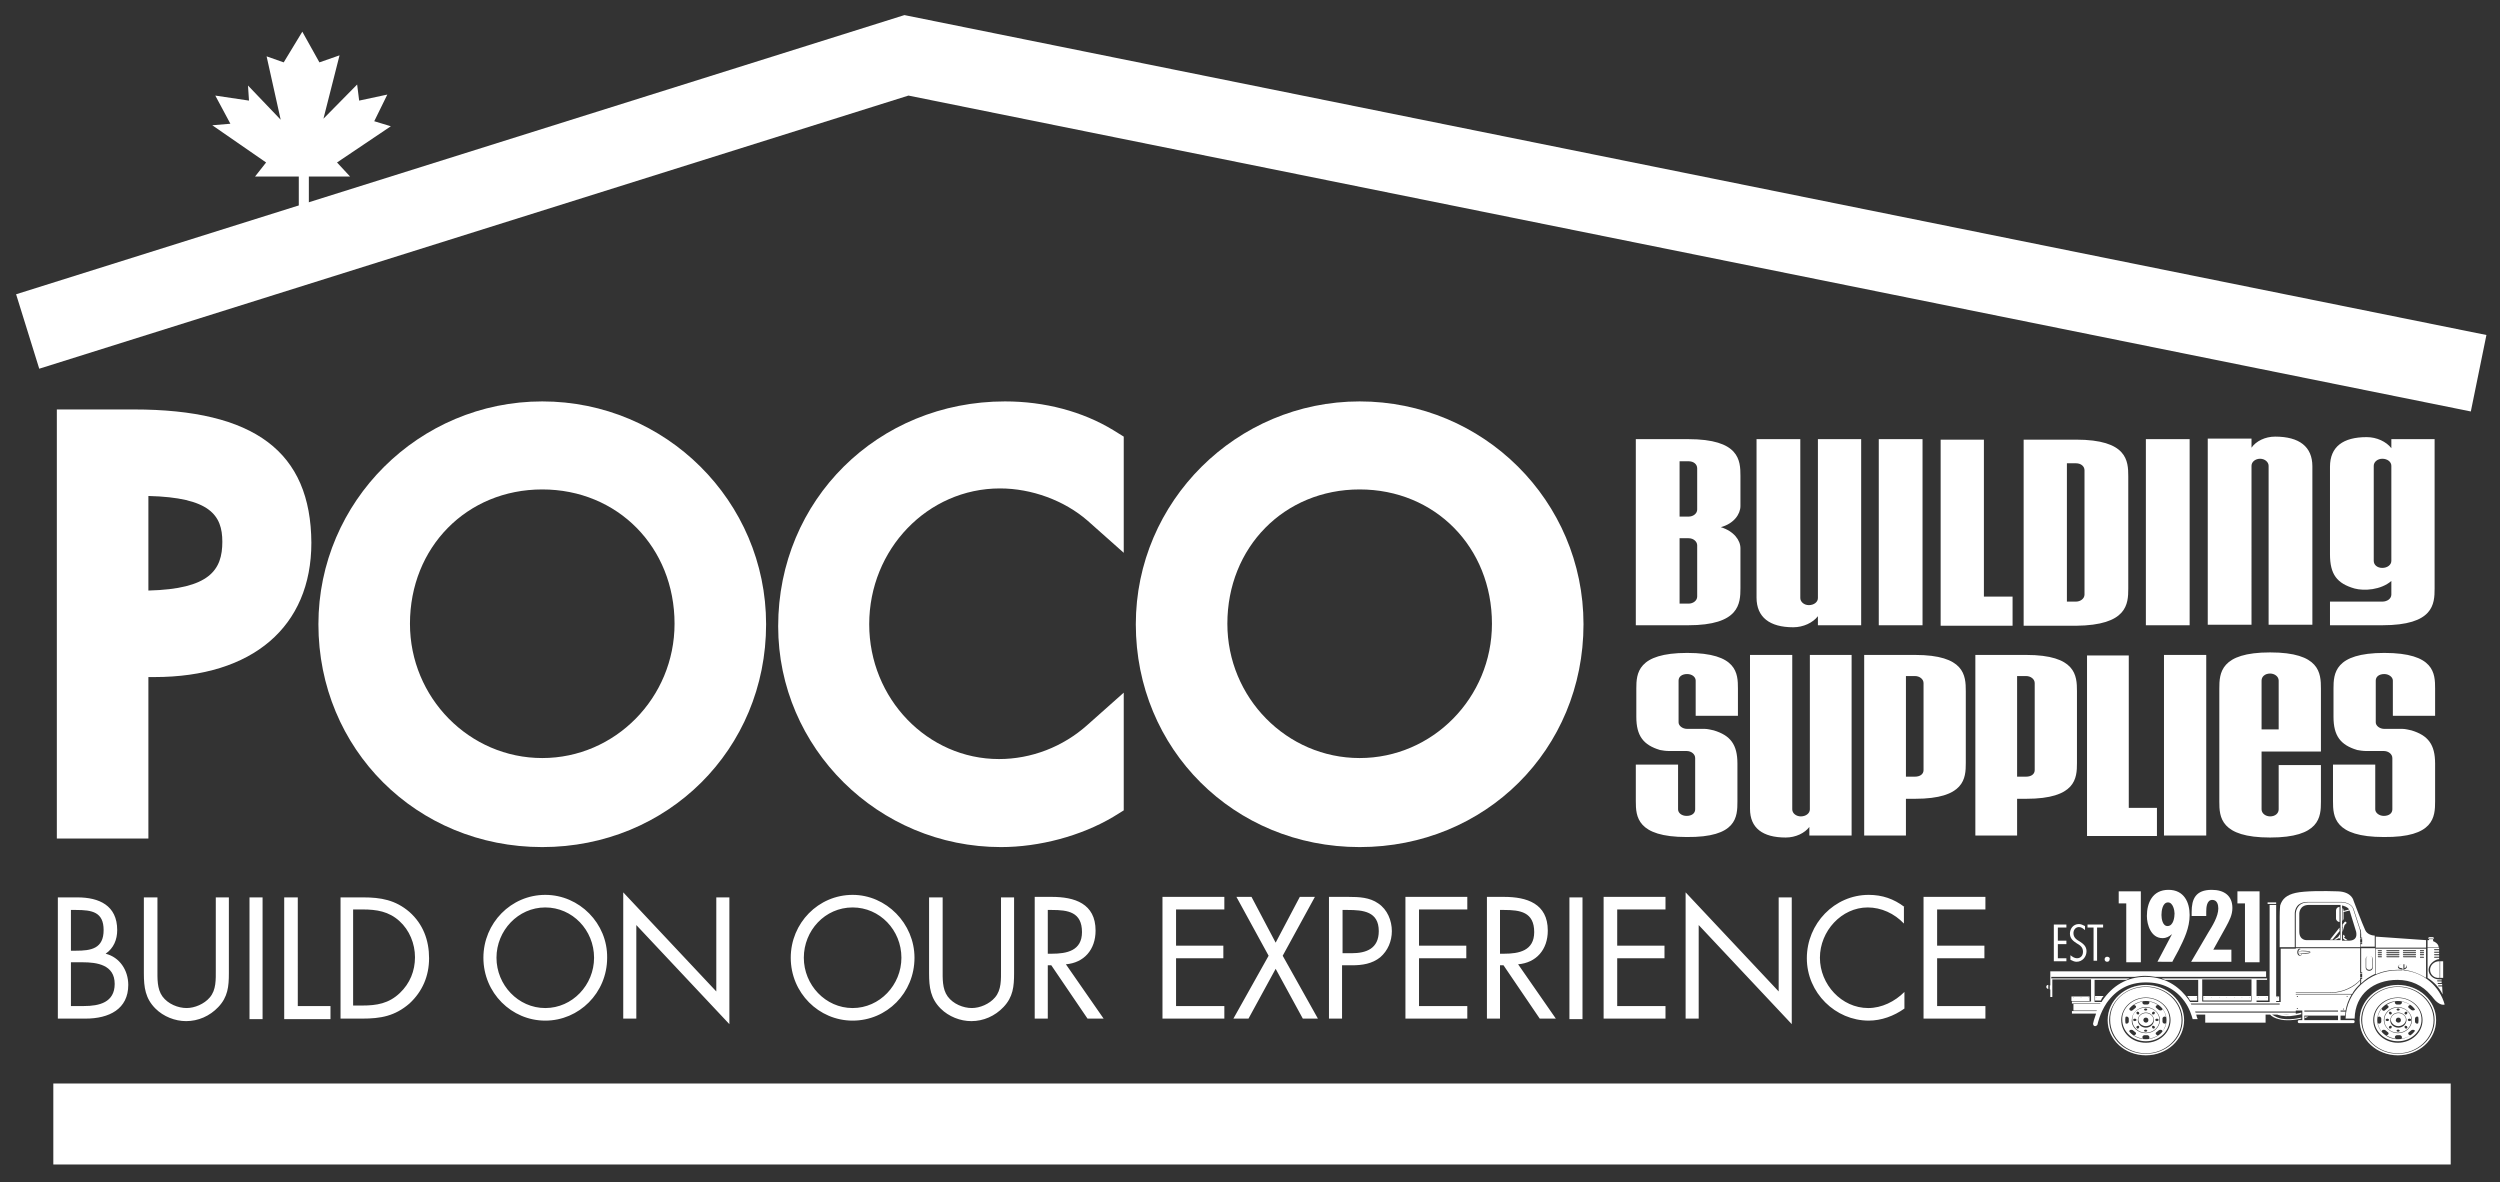 <?xml version="1.0" encoding="utf-8"?>
<!-- Generator: Adobe Illustrator 20.1.0, SVG Export Plug-In . SVG Version: 6.00 Build 0)  -->
<svg version="1.0" id="Layer_1" xmlns="http://www.w3.org/2000/svg" xmlns:xlink="http://www.w3.org/1999/xlink" x="0px" y="0px"
	 viewBox="0 0 497 235" style="enable-background:new 0 0 497 235;" xml:space="preserve">
<rect x="0" y="0" width="497" height="235" fill="#333333" stroke="none"/>
<g>
	<g>
		<path style="fill:#FFFFFF;" d="M346,109c0-1.6-1.3-3.4-3.9-4.2c2.6-0.7,3.9-2.6,3.9-4.2v-6c0-3.1-0.2-7.3-10.4-7.3h-10.4v37h10.4
			c10.2,0,10.4-4.3,10.4-7.4V109L346,109z M337.4,101.3c0,0.8-0.8,1.4-1.7,1.4h-1.8v-11h1.8c1,0,1.7,0.6,1.7,1.4V101.3L337.4,101.3z
			 M337.4,118.6c0,0.8-0.8,1.4-1.7,1.4h-1.8v-13h1.8c1,0,1.7,0.7,1.7,1.4V118.6L337.4,118.6z M370,124.3v-37h-8.6v31.6
			c0,0.8-0.8,1.4-1.8,1.4c-1,0-1.7-0.7-1.7-1.4V87.3h-8.7v31.5c0,3.9,2.6,5.9,7.3,5.9c2,0,3.9-0.9,4.9-2.2v1.8H370L370,124.3z
			 M382.2,124.3v-37h-8.7v37H382.2L382.2,124.3z M400.1,124.3v-5.7h-5.7V87.4h-8.6v37H400.1L400.1,124.3z M423.1,117V94.7
			c0-3.1-0.2-7.3-10.4-7.3h-10.4v37h10.4C422.9,124.3,423.1,120.1,423.1,117L423.1,117z M414.4,118.2c0,0.8-0.8,1.4-1.7,1.4h-1.8
			V92.1h1.8c1,0,1.7,0.6,1.7,1.4V118.2L414.4,118.2z M435.3,124.3v-37h-8.7v37H435.3L435.3,124.3z M459.7,124.3V92.7
			c0-3.9-2.6-5.9-7.4-5.9c-2,0-3.8,0.9-4.7,2.2v-1.8h-8.7v37h8.7V92.6c0-0.8,0.8-1.4,1.7-1.4c1,0,1.7,0.7,1.7,1.4v31.6H459.7
			L459.7,124.3z M484,117V87.3h-8.6v1.8c-1-1.3-2.9-2.2-4.9-2.2c-4.7,0-7.3,1.9-7.3,5.9v17.4c0,4,1.4,5.8,4.9,6.8
			c1.9,0.5,5.2,0.3,7.3-1.5v2.7c0,0.8-0.8,1.4-1.8,1.4h-10.4v4.7h10.4C483.8,124.3,484,120.1,484,117L484,117z M475.4,111.5
			c0,0.8-0.8,1.4-1.8,1.4c-1,0-1.7-0.6-1.7-1.4V92.6c0-0.8,0.8-1.4,1.7-1.4c1,0,1.8,0.6,1.8,1.4V111.5L475.4,111.5z"/>
	</g>
	<g>
		<path style="fill:#FFFFFF;" d="M345.4,159.3v-7.5c0-3.8-1.4-5.6-4.7-6.6c-0.5-0.1-1.2-0.3-1.8-0.3h-3.5c-0.9,0-1.7-0.6-1.7-1.3
			v-8.3c0-0.8,0.7-1.3,1.7-1.3s1.7,0.6,1.7,1.3v7h8.4v-5.4c0-3-0.1-7.1-10.1-7.1c-9.9,0-10.1,4.1-10.1,7.1v5.6
			c0,3.8,1.4,5.6,4.7,6.6c0.5,0.1,1.2,0.2,1.8,0.2h3.5c0.9,0,1.7,0.6,1.7,1.4v10.2c0,0.8-0.7,1.3-1.7,1.3s-1.7-0.6-1.7-1.3V152h-8.4
			v7.3c0,3,0.2,7.1,10.1,7.1C345.3,166.5,345.4,162.4,345.4,159.3L345.4,159.3z M368.1,166.1v-35.9h-8.3v30.7c0,0.8-0.8,1.4-1.8,1.4
			c-0.9,0-1.7-0.6-1.7-1.4v-30.7h-8.4v30.6c0,3.8,2.5,5.7,7.1,5.7c2,0,3.8-0.9,4.7-2.1v1.7H368.1L368.1,166.1z M390.8,151.7v-14.3
			c0-3.1-0.2-7.2-10.1-7.2h-10.1v35.9h8.3v-7.3h1.8C390.6,158.8,390.8,154.7,390.8,151.7L390.8,151.7z M382.4,153.1
			c0,0.8-0.7,1.3-1.7,1.3h-1.8v-20h1.8c0.9,0,1.7,0.6,1.7,1.4V153.1L382.4,153.1z M412.9,151.7v-14.3c0-3.1-0.2-7.2-10.1-7.2h-10.1
			v35.9h8.3v-7.3h1.8C412.7,158.8,412.9,154.7,412.9,151.7L412.9,151.7z M404.5,153.1c0,0.8-0.7,1.3-1.7,1.3h-1.8v-20h1.8
			c0.9,0,1.7,0.6,1.7,1.4V153.1L404.5,153.1z M428.8,166.1v-5.5h-5.6v-30.3h-8.3v35.9H428.8L428.8,166.1z M438.6,166.1v-35.9h-8.4
			v35.9H438.6L438.6,166.1z M461.4,159.4v-7.3H453v8.8c0,0.8-0.7,1.4-1.7,1.4c-0.9,0-1.7-0.6-1.7-1.4v-11.5h11.8v-12.5
			c0-3.1-0.2-7.2-10.1-7.2s-10.1,4.1-10.1,7.2v22.5c0,3,0.2,7.1,10.1,7.1S461.4,162.4,461.4,159.4L461.4,159.4z M453,145h-3.4v-9.7
			c0-0.8,0.7-1.4,1.7-1.4c0.9,0,1.7,0.6,1.7,1.4V145L453,145z M484.1,159.3v-7.5c0-3.8-1.4-5.6-4.7-6.6c-0.5-0.1-1.2-0.3-1.8-0.3
			H474c-0.9,0-1.7-0.6-1.7-1.3v-8.3c0-0.8,0.7-1.3,1.7-1.3c0.9,0,1.7,0.6,1.7,1.3v7h8.4v-5.4c0-3-0.1-7.1-10.1-7.1
			c-9.9,0-10.1,4.1-10.1,7.1v5.6c0,3.8,1.4,5.6,4.7,6.6c0.5,0.1,1.2,0.2,1.8,0.2h3.5c0.9,0,1.7,0.6,1.7,1.4v10.2
			c0,0.8-0.7,1.3-1.7,1.3c-0.9,0-1.7-0.6-1.7-1.3V152h-8.4v7.3c0,3,0.2,7.1,10.1,7.1C483.9,166.5,484.1,162.4,484.1,159.3
			L484.1,159.3z"/>
	</g>
	<g>
		<polygon style="fill:#FFFFFF;" points="10.6,215.4 10.6,231.5 487.2,231.5 487.2,215.4 10.6,215.4 		"/>
	</g>
	<g>
		<g>
			<polygon style="fill:#FFFFFF;" points="491.2,81.8 180.6,19 7.8,73.3 3.2,58.5 179.8,3 494.3,66.6 			"/>
		</g>
	</g>
	<g>
		<polygon style="fill:#FFFFFF;" points="60.1,6.3 56.4,12.4 53,11.2 55.8,23.8 49.3,17 49.5,20 42.8,19 45.8,24.6 42.2,24.9 
			52.9,32.3 50.7,35.1 59.4,35.1 59.4,41.8 61.4,41.8 61.4,35.1 69.6,35.1 67,32.3 77.7,25.1 74.4,24.1 77,18.8 71.4,20 71,16.8 
			64.3,23.6 67.5,11 63.5,12.4 60.1,6.3 		"/>
	</g>
	<g>
		<path style="fill:#FFFFFF;" d="M416.7,198.2C416.7,198.2,416.6,198.2,416.7,198.2c-0.1,0.1,0,0.1,0,0.1
			C416.8,198.3,416.8,198.3,416.7,198.2C416.8,198.2,416.8,198.2,416.7,198.2 M417.6,198.9h-1.1v-0.9h1.7c-0.2,0.2-0.4,0.5-0.5,0.8
			C417.7,198.9,417.7,198.9,417.6,198.9 M415.2,198.2C415.2,198.2,415.1,198.2,415.2,198.2c-0.1,0.1,0,0.1,0,0.1
			C415.3,198.3,415.3,198.3,415.2,198.2C415.3,198.2,415.3,198.2,415.2,198.2 M413.7,198.2C413.7,198.2,413.6,198.2,413.7,198.2
			c-0.1,0.1,0,0.1,0,0.1C413.8,198.3,413.8,198.3,413.7,198.2C413.8,198.2,413.8,198.2,413.7,198.2 M412.2,198.2
			C412.2,198.2,412.1,198.2,412.2,198.2c-0.1,0.1,0,0.1,0,0.1C412.3,198.3,412.3,198.3,412.2,198.2
			C412.3,198.2,412.3,198.2,412.2,198.2 M411.8,198.1h3.6v0.9h-3.6V198.1z M474.3,202.6v0.3l0.3,0.1l0.3-0.1v-0.3l-0.3-0.1
			L474.3,202.6z M475,201.6l0.3,0.1l0.2-0.2l-0.1-0.3l-0.3-0.1l-0.2,0.2L475,201.6z M475.1,204.5l0.3-0.1l0.1-0.3l-0.2-0.2L475,204
			l-0.1,0.3L475.1,204.5z M476.8,204.3c0.9,0,1.6-0.7,1.6-1.5c0-0.8-0.7-1.5-1.6-1.5c-0.9,0-1.6,0.7-1.6,1.5
			C475.1,203.6,475.9,204.3,476.8,204.3 M476.6,205.1h0.3l0.2-0.2l-0.2-0.2h-0.3l-0.2,0.2L476.6,205.1z M478.1,204.4l0.3,0.1
			l0.2-0.2l-0.1-0.3l-0.3-0.1l-0.2,0.2L478.1,204.4z M478.7,202.9l0.3,0.1l0.3-0.1v-0.3l-0.3-0.1l-0.3,0.1V202.9z M478.4,201.1
			l-0.3,0.1l-0.1,0.3l0.2,0.2l0.3-0.1l0.1-0.3L478.4,201.1z M476.9,200.5h-0.3l-0.2,0.2l0.2,0.2h0.3l0.2-0.2L476.9,200.5z
			 M476.7,200.3c1.5,0,2.7,1.1,2.7,2.5c0,1.4-1.2,2.5-2.7,2.5c-1.5,0-2.7-1.1-2.7-2.5C474,201.4,475.2,200.3,476.7,200.3
			 M426.6,209.5c4,0,7.3-3,7.3-6.7c0-3.7-3.3-6.7-7.3-6.7c-4,0-7.3,3-7.3,6.7C419.3,206.5,422.5,209.5,426.6,209.5 M426.6,195.8
			c4.2,0,7.6,3.1,7.6,7c0,3.9-3.4,7-7.6,7c-4.2,0-7.6-3.1-7.6-7C419,198.9,422.4,195.8,426.6,195.8 M476.7,205.4
			c1.6,0,2.8-1.2,2.8-2.6c0-1.4-1.3-2.6-2.8-2.6c-1.6,0-2.8,1.2-2.8,2.6C473.9,204.2,475.2,205.4,476.7,205.4 M474.2,200.8l0.5-0.4
			c0.2-0.1,0.2-0.4,0-0.5c-0.1-0.1-0.2-0.1-0.3-0.1c0.5-0.3,1.1-0.6,1.8-0.7c-0.1,0.1-0.1,0.1-0.1,0.2c0,0.2,0.2,0.4,0.4,0.4h0.6
			c0.2,0,0.4-0.2,0.4-0.4c0-0.1,0-0.2-0.1-0.2c0.6,0.1,1.2,0.3,1.8,0.7c-0.1,0-0.2,0-0.3,0.1c-0.2,0.1-0.2,0.4,0,0.5l0.5,0.4
			c0.2,0.1,0.4,0.1,0.6,0c0.1-0.1,0.1-0.2,0.1-0.2c0.4,0.5,0.6,1,0.7,1.6c-0.1-0.1-0.2-0.1-0.3-0.1c-0.2,0-0.4,0.2-0.4,0.4v0.6
			c0,0.2,0.2,0.4,0.4,0.4c0.1,0,0.2,0,0.3-0.1c-0.1,0.6-0.4,1.2-0.7,1.7c0-0.1,0-0.2-0.1-0.3c-0.2-0.1-0.4-0.1-0.6,0l-0.5,0.4
			c-0.2,0.1-0.2,0.4,0,0.5c0.1,0.1,0.2,0.1,0.3,0.1c-0.5,0.4-1.2,0.6-1.8,0.7c0.1-0.1,0.1-0.2,0.1-0.3c0-0.2-0.2-0.4-0.4-0.4h-0.6
			c-0.2,0-0.4,0.2-0.4,0.4c0,0.1,0.1,0.2,0.2,0.3c-0.7-0.1-1.3-0.3-1.9-0.7c0.1,0,0.2,0,0.3-0.1c0.2-0.1,0.2-0.4,0-0.5l-0.5-0.4
			c-0.2-0.1-0.4-0.1-0.6,0c-0.1,0.1-0.1,0.2-0.1,0.3c-0.4-0.5-0.7-1.1-0.8-1.7c0.1,0.1,0.2,0.1,0.3,0.1c0.2,0,0.4-0.2,0.4-0.4v-0.6
			c0-0.2-0.2-0.4-0.4-0.4c-0.1,0-0.2,0-0.3,0.1c0.1-0.6,0.4-1.2,0.8-1.7c0,0.1,0,0.2,0.1,0.3C473.8,201,474,201,474.2,200.8
			 M426.6,203.3c0.3,0,0.5-0.2,0.5-0.5c0-0.3-0.2-0.5-0.5-0.5c-0.3,0-0.5,0.2-0.5,0.5C426.1,203,426.3,203.3,426.6,203.3
			 M426.6,201.4c0.8,0,1.5,0.6,1.5,1.3c0,0.7-0.7,1.3-1.5,1.3c-0.8,0-1.5-0.6-1.5-1.3C425.1,202,425.8,201.4,426.6,201.4
			 M476.7,192.9c0.3,0,0.6,0,0.9,0v-0.4c-0.4,0-0.8-0.2-0.8-0.4c0-0.2,0.4-0.4,0.8-0.4c0.1,0,0.1,0,0.2,0v0.8c0,0,0,0,0,0v0.4
			c4.1,0.4,7.2,3.2,8.2,6.8c-0.9,0.3-2-0.9-2.2-1.2c-0.2-0.3-0.6-0.7-0.6-0.7c-1.6-1.9-3.9-3-6.6-3c-4.7,0-8.4,2.8-8.5,7.7h-1.8
			C466.4,197.2,471,192.9,476.7,192.9 M435.6,199.7h17.6v-0.2h-17.7C435.6,199.6,435.6,199.6,435.6,199.7 M447.6,194.7h-9.8v4.4h9.8
			V194.7z M407.4,193.1L407.4,193.1L407.4,193.1h43.1v1.1h-22c-0.7-0.1-1.4-0.2-2.1-0.2c-0.7,0-1.3,0.1-2,0.2h-16.6v0.3h15.6
			c-0.2,0.1-0.5,0.2-0.7,0.3h-6.3v4.4h1.4c0-0.1,0.1-0.1,0.1-0.2c2-3,4.9-4.8,8.6-4.8c4.6,0,7.1,2.5,8.5,4.4
			c0.1,0.2,0.3,0.4,0.4,0.6h1.6v-4.4h-6.6c-0.2-0.1-0.5-0.2-0.7-0.3h21v0.3h-2.1v4.4h2.6v-19.3h1.3v19.3h0.9v-10.6h3v10.6h0v0.4h0
			v0.2h0v1.3h-20c0,0.1,0,0.1,0.1,0.2h19.9v0.4h-19.8c0.1,0.4,0.2,0.7,0.3,0.9h-1c-0.2-0.7-0.6-2.1-1.6-3.5
			c-1.8-2.5-4.4-3.8-7.7-3.8c-3.3,0-5.9,1.4-7.8,4.1c-1.4,2.1-1.8,4.2-1.8,4.2c0,0.2-0.3,0.4-0.5,0.4c-0.3,0-0.4-0.3-0.4-0.5
			c0-0.1,0.2-0.9,0.6-2h-4.8V201h4.9c0,0,0,0,0,0c0,0,0-0.1,0.1-0.1c0,0,0,0,0,0h-4.7v-1.3h5.3c0,0,0,0,0,0c0,0,0.1-0.1,0.1-0.1
			h-5.7v-0.4h3.8v-4.4h-7.7v3.5h-0.4v-1.5h-0.1v-0.8h0.1V193.1z M476.7,206.6c2.3,0,4.1-1.7,4.1-3.8c0-2.1-1.8-3.8-4.1-3.8
			c-2.3,0-4.1,1.7-4.1,3.8C472.6,204.9,474.5,206.6,476.7,206.6 M476.7,198.4c2.6,0,4.7,1.9,4.7,4.3c0,2.4-2.1,4.3-4.7,4.3
			s-4.7-1.9-4.7-4.3C472,200.4,474.1,198.4,476.7,198.4 M426.6,207.3c2.7,0,4.9-2,4.9-4.5c0-2.5-2.2-4.5-4.9-4.5
			c-2.7,0-4.9,2-4.9,4.5C421.7,205.3,423.8,207.3,426.6,207.3 M426.6,196.2c3.9,0,7.1,3,7.1,6.6c0,3.6-3.2,6.6-7.1,6.6
			c-3.9,0-7.1-3-7.1-6.6C419.4,199.1,422.6,196.2,426.6,196.2 M447.2,198.2C447.2,198.2,447.1,198.2,447.2,198.2
			c-0.1,0.1,0,0.1,0,0.1C447.2,198.3,447.3,198.3,447.2,198.2C447.3,198.2,447.2,198.2,447.2,198.2 M445.7,198.2
			C445.6,198.2,445.6,198.2,445.7,198.2c-0.1,0.1,0,0.1,0,0.1C445.7,198.3,445.8,198.3,445.7,198.2
			C445.8,198.2,445.7,198.2,445.7,198.2 M444.2,198.2C444.1,198.2,444.1,198.2,444.2,198.2c-0.1,0.1,0,0.1,0,0.1
			C444.2,198.3,444.3,198.3,444.2,198.2C444.3,198.2,444.2,198.2,444.2,198.2 M442.7,198.2C442.6,198.2,442.6,198.2,442.7,198.2
			c-0.1,0.1,0,0.1,0,0.1C442.7,198.3,442.8,198.3,442.7,198.2C442.8,198.2,442.7,198.2,442.7,198.2 M441.2,198.2
			C441.1,198.2,441.1,198.2,441.2,198.2c-0.1,0.1,0,0.1,0,0.1C441.2,198.3,441.3,198.3,441.2,198.2
			C441.3,198.2,441.2,198.2,441.2,198.2 M439.7,198.2C439.6,198.2,439.6,198.2,439.7,198.2c-0.1,0.1,0,0.1,0,0.1
			C439.7,198.3,439.8,198.3,439.7,198.2C439.8,198.2,439.7,198.2,439.7,198.2 M438.2,198.2C438.1,198.2,438.1,198.2,438.2,198.2
			c-0.1,0.1,0,0.1,0,0.1C438.2,198.3,438.3,198.3,438.2,198.2C438.3,198.2,438.2,198.2,438.2,198.2 M447.5,198.9H438v-0.9h9.5V198.9
			z M476.7,207.3c2.7,0,4.9-2,4.9-4.5c0-2.5-2.2-4.5-4.9-4.5s-4.9,2-4.9,4.5C471.8,205.3,474,207.3,476.7,207.3 M476.7,196.2
			c3.9,0,7.1,3,7.1,6.6c0,3.6-3.2,6.6-7.1,6.6s-7.1-3-7.1-6.6C469.6,199.1,472.8,196.2,476.7,196.2 M476.8,203.3
			c0.3,0,0.5-0.2,0.5-0.5c0-0.3-0.2-0.5-0.5-0.5s-0.5,0.2-0.5,0.5C476.2,203,476.5,203.3,476.8,203.3 M476.8,201.4
			c0.8,0,1.5,0.6,1.5,1.3c0,0.7-0.7,1.3-1.5,1.3c-0.8,0-1.5-0.6-1.5-1.3C475.3,202,476,201.4,476.8,201.4 M426.6,206.6
			c2.3,0,4.1-1.7,4.1-3.8c0-2.1-1.8-3.8-4.1-3.8c-2.3,0-4.1,1.7-4.1,3.8C422.5,204.9,424.3,206.6,426.6,206.6 M426.6,198.4
			c2.6,0,4.7,1.9,4.7,4.3c0,2.4-2.1,4.3-4.7,4.3c-2.6,0-4.7-1.9-4.7-4.3C421.8,200.4,424,198.4,426.6,198.4 M458.1,201.1h6.7v-0.2
			h-6.7V201.1z M458.1,202.8h6.7v-0.9h-6.7V202.8z M465.9,200.7c0.1,0,0.1-0.1,0.1-0.1c0-0.1-0.1-0.1-0.1-0.1
			c-0.1,0-0.1,0.1-0.1,0.1C465.7,200.6,465.8,200.7,465.9,200.7 M466.6,198.2c0.1,0,0.1-0.1,0.1-0.1c0-0.1-0.1-0.1-0.1-0.1
			c-0.1,0-0.1,0.1-0.1,0.1C466.5,198.1,466.6,198.2,466.6,198.2 M456.7,200.4c-0.1,0-0.1,0.1-0.1,0.1c0,0.1,0.1,0.1,0.1,0.1
			c0.1,0,0.1-0.1,0.1-0.1C456.9,200.5,456.8,200.4,456.7,200.4 M456.7,198c-0.1,0-0.1,0.1-0.1,0.1c0,0.1,0.1,0.1,0.1,0.1
			c0.1,0,0.1-0.1,0.1-0.1C456.9,198,456.8,198,456.7,198 M457.1,202.8h0.6v-1.9h-1.3v-3.2h11.1c-0.6,1-1,2.1-1.2,3.2h-1v0.2h1
			c0,0.2-0.1,0.5-0.1,0.8h-0.9v0.9h2.5c0.2,0,0.3,0.1,0.3,0.3c0,0.2-0.1,0.3-0.3,0.3h-10.7c-0.2,0-0.3-0.1-0.3-0.3
			C456.8,202.9,456.9,202.8,457.1,202.8 M426.6,205.4c1.6,0,2.8-1.2,2.8-2.6c0-1.4-1.3-2.6-2.8-2.6c-1.6,0-2.8,1.2-2.8,2.6
			C423.7,204.2,425,205.4,426.6,205.4 M424,200.8l0.5-0.4c0.2-0.1,0.2-0.4,0-0.5c-0.1-0.1-0.2-0.1-0.3-0.1c0.5-0.3,1.1-0.6,1.8-0.7
			c-0.1,0.1-0.1,0.1-0.1,0.2c0,0.2,0.2,0.4,0.4,0.4h0.6c0.2,0,0.4-0.2,0.4-0.4c0-0.1,0-0.2-0.1-0.2c0.6,0.1,1.2,0.3,1.8,0.7
			c-0.1,0-0.2,0-0.3,0.1c-0.2,0.1-0.2,0.4,0,0.5l0.5,0.4c0.2,0.1,0.4,0.1,0.6,0c0.1-0.1,0.1-0.2,0.1-0.2c0.4,0.5,0.6,1,0.7,1.6
			c-0.1-0.1-0.2-0.1-0.3-0.1c-0.2,0-0.4,0.2-0.4,0.4l0,0.6c0,0.2,0.2,0.4,0.4,0.4c0.1,0,0.2,0,0.3-0.1c-0.1,0.6-0.4,1.2-0.7,1.7
			c0-0.1,0-0.2-0.1-0.3c-0.2-0.1-0.4-0.1-0.6,0l-0.5,0.4c-0.2,0.1-0.2,0.4,0,0.5c0.1,0.1,0.2,0.1,0.3,0.1c-0.5,0.4-1.2,0.6-1.8,0.7
			c0.1-0.1,0.1-0.2,0.1-0.3c0-0.2-0.2-0.4-0.4-0.4h-0.6c-0.2,0-0.4,0.2-0.4,0.4c0,0.1,0.1,0.2,0.2,0.3c-0.7-0.1-1.3-0.3-1.9-0.7
			c0.1,0,0.2,0,0.3-0.1c0.2-0.1,0.2-0.4,0-0.5l-0.5-0.4c-0.2-0.1-0.4-0.1-0.6,0c-0.1,0.1-0.1,0.2-0.1,0.3c-0.4-0.5-0.7-1.1-0.8-1.7
			c0.1,0.1,0.2,0.1,0.3,0.1c0.2,0,0.4-0.2,0.4-0.4v-0.6c0-0.2-0.2-0.4-0.4-0.4c-0.1,0-0.2,0-0.3,0.1c0.1-0.6,0.4-1.2,0.8-1.7
			c0,0.1,0,0.2,0.1,0.3C423.6,201,423.8,201,424,200.8 M424.1,202.6v0.3l0.3,0.1l0.3-0.1v-0.3l-0.3-0.1L424.1,202.6z M424.8,201.6
			l0.3,0.1l0.2-0.2l-0.1-0.3l-0.3-0.1l-0.2,0.2L424.8,201.6z M424.9,204.5l0.3-0.1l0.1-0.3l-0.2-0.2l-0.3,0.1l-0.1,0.3L424.9,204.5z
			 M426.6,204.3c0.9,0,1.6-0.7,1.6-1.5c0-0.8-0.7-1.5-1.6-1.5c-0.9,0-1.6,0.7-1.6,1.5C425,203.6,425.7,204.3,426.6,204.3
			 M426.4,205.1h0.3l0.2-0.2l-0.2-0.2h-0.3l-0.2,0.2L426.4,205.1z M427.9,204.4l0.3,0.1l0.2-0.2l-0.1-0.3l-0.3-0.1l-0.2,0.2
			L427.9,204.4z M428.5,202.9l0.3,0.1l0.3-0.1v-0.3l-0.3-0.1l-0.3,0.1V202.9z M428.2,201.1l-0.3,0.1l-0.1,0.3l0.2,0.2l0.3-0.1
			l0.1-0.3L428.2,201.1z M426.7,200.5h-0.3l-0.2,0.2l0.2,0.2h0.3l0.2-0.2L426.7,200.5z M426.6,200.3c1.5,0,2.7,1.1,2.7,2.5
			c0,1.4-1.2,2.5-2.7,2.5c-1.5,0-2.7-1.1-2.7-2.5C423.8,201.4,425,200.3,426.6,200.3 M485.1,191.1c0.1,0,0.3,0,0.6,0v3.3
			c-0.3,0-0.5,0-0.6,0V191.1z M480.3,190.2c0-0.1-0.1-0.1-0.1-0.1h-2.4c-0.1,0-0.1,0.1-0.1,0.1s0.1,0.1,0.1,0.1h2.4
			C480.3,190.4,480.3,190.3,480.3,190.2 M481.1,189.1h0.7c0.1,0,0.1-0.1,0.1-0.1c0-0.1-0.1-0.1-0.1-0.1h-0.7V189.1z M481.1,189.5
			h0.7c0.1,0,0.1-0.1,0.1-0.1c0-0.1-0.1-0.1-0.1-0.1h-0.7V189.5z M481.1,189.9h0.7c0.1,0,0.1-0.1,0.1-0.1c0-0.1-0.1-0.1-0.1-0.1
			h-0.7V189.9z M481.1,190.4h0.7c0.1,0,0.1-0.1,0.1-0.1s-0.1-0.1-0.1-0.1h-0.7V190.4z M480.2,189.7h-2.4c-0.1,0-0.1,0.1-0.1,0.1
			c0,0.1,0.1,0.1,0.1,0.1h2.4c0.1,0,0.1-0.1,0.1-0.1C480.3,189.7,480.3,189.7,480.2,189.7 M480.2,189.3h-2.4c-0.1,0-0.1,0.1-0.1,0.1
			c0,0.1,0.1,0.1,0.1,0.1h2.4c0.1,0,0.1-0.1,0.1-0.1C480.3,189.3,480.3,189.3,480.2,189.3 M480.2,188.9h-2.4c-0.1,0-0.1,0.1-0.1,0.1
			c0,0.1,0.1,0.1,0.1,0.1h2.4c0.1,0,0.1-0.1,0.1-0.1C480.3,188.9,480.3,188.9,480.2,188.9 M476.9,190.1h-2.4c-0.1,0-0.1,0.1-0.1,0.1
			s0.1,0.1,0.1,0.1h2.4c0.1,0,0.1-0.1,0.1-0.1S477,190.1,476.9,190.1 M476.9,189.7h-2.4c-0.1,0-0.1,0.1-0.1,0.1
			c0,0.1,0.1,0.1,0.1,0.1h2.4c0.1,0,0.1-0.1,0.1-0.1C477,189.7,477,189.7,476.9,189.7 M476.9,189.3h-2.4c-0.1,0-0.1,0.1-0.1,0.1
			c0,0.1,0.1,0.1,0.1,0.1h2.4c0.1,0,0.1-0.1,0.1-0.1C477,189.3,477,189.3,476.9,189.3 M476.9,188.9h-2.4c-0.1,0-0.1,0.1-0.1,0.1
			c0,0.1,0.1,0.1,0.1,0.1h2.4c0.1,0,0.1-0.1,0.1-0.1C477,188.9,477,188.9,476.9,188.9 M473.5,190.1h-0.7c-0.1,0-0.1,0.1-0.1,0.1
			s0.1,0.1,0.1,0.1h0.7V190.1z M473.5,189.7h-0.7c-0.1,0-0.1,0.1-0.1,0.1c0,0.1,0.1,0.1,0.1,0.1h0.7V189.7z M473.5,189.3h-0.7
			c-0.1,0-0.1,0.1-0.1,0.1c0,0.1,0.1,0.1,0.1,0.1h0.7V189.3z M473.5,188.9h-0.7c-0.1,0-0.1,0.1-0.1,0.1c0,0.1,0.1,0.1,0.1,0.1h0.7
			V188.9z M477.9,192.7l0.1,0c0.3-0.1,0.5-0.3,0.5-0.5s-0.2-0.4-0.5-0.5l-0.1,0l-0.1,0l-0.2,0c-0.5,0-0.9,0.2-0.9,0.5
			c0,0.3,0.3,0.5,0.8,0.5v0.1c-0.3,0-0.5,0-0.8,0c-1.6,0-3.1,0.3-4.4,0.9v-5.1h10v5.8c-1.3-0.8-2.8-1.4-4.4-1.6V192.7z M483,186.3
			h0.6c0.1,0,0.3,0.1,0.3,0.3h-1.2C482.7,186.5,482.8,186.3,483,186.3 M478.4,192.1c0,0.2-0.2,0.3-0.4,0.4v-0.8
			C478.3,191.8,478.4,192,478.4,192.1 M483.1,192.8c0-0.9,0.8-1.7,1.8-1.7c0,0,0,0,0.1,0v3.3c-0.1,0-0.1,0-0.1,0
			C483.9,194.5,483.1,193.7,483.1,192.8 M482.6,186.9c0.1,0,0.2,0,0.3,0v-0.2h0.8v0.4c1,0.4,1.1,1,1.1,1.2h-2.2V186.9z M482.8,192.8
			c0,1,0.9,1.9,2.1,1.9l0.5,0c0,0.1,0,0.1,0,0.2h-0.8c-0.1,0-0.1,0.1-0.1,0.1c0,0.1,0.1,0.1,0.1,0.1h0.8c0,0.1,0,0.2,0,0.3h-0.7
			c-0.1,0-0.1,0.1-0.1,0.1c0,0.1,0.1,0.1,0.1,0.1h0.8c0,0.1,0,0.2,0,0.3h-0.7c-0.1,0-0.1,0.1-0.1,0.1c0,0.1,0.1,0.1,0.1,0.1h0.7
			c0,0.6,0.1,1.2,0.1,1.6c-0.7-1.4-1.7-2.5-3-3.3v-6h2.3c0,0.1,0,0.2,0,0.3H484c-0.1,0-0.1,0.1-0.1,0.1c0,0.1,0.1,0.1,0.1,0.1h0.9
			c0,0.1,0,0.2,0,0.3h-0.9c-0.1,0-0.1,0.1-0.1,0.1c0,0.1,0.1,0.1,0.1,0.1h0.9c0,0.1,0,0.2,0,0.3h-0.9c-0.1,0-0.1,0.1-0.1,0.1
			c0,0.1,0.1,0.1,0.1,0.1h0.9c0,0.1,0,0.2,0,0.3h-0.9c-0.1,0-0.1,0.1-0.1,0.1c0,0.1,0.1,0.1,0.1,0.1h0.9c0,0.1,0,0.2,0,0.3
			c-0.1,0-0.2,0-0.2,0C483.8,190.9,482.8,191.8,482.8,192.8 M476.7,209.5c4,0,7.3-3,7.3-6.7c0-3.7-3.3-6.7-7.3-6.7s-7.3,3-7.3,6.7
			C469.5,206.5,472.7,209.5,476.7,209.5 M476.7,195.8c4.2,0,7.6,3.1,7.6,7c0,3.9-3.4,7-7.6,7c-4.2,0-7.6-3.1-7.6-7
			C469.1,198.9,472.5,195.8,476.7,195.8 M472.3,186.2l10,0.7v1.5h-10V186.2z M458.2,202.1c0,0,0.1,0,0.1,0h0.6
			c-0.2,0.1-0.4,0.2-0.7,0.3V202.1z M465.8,186.6L465.8,186.6l0-0.8l0.4,0.3l-0.2,0.3l0.7,0.5h-0.5L465.8,186.6z M466.1,183.9
			l-0.4,1.4v-0.8l0.1-0.2l-0.1,0.1v-0.6l0.4-0.5c0.1-0.1,0.2-0.1,0.3,0c0.1,0.1,0.1,0.2,0.1,0.2L466.1,183.9z M436.7,198.2
			C436.6,198.2,436.6,198.2,436.7,198.2c-0.1,0.1,0,0.1,0,0.1C436.7,198.3,436.8,198.3,436.7,198.2
			C436.8,198.2,436.7,198.2,436.7,198.2 M435.2,198.2C435.1,198.2,435.1,198.2,435.2,198.2c-0.1,0.1,0,0.1,0,0.1
			C435.2,198.3,435.3,198.3,435.2,198.2C435.3,198.2,435.2,198.2,435.2,198.2 M435.4,198.9c-0.1-0.1-0.3-0.5-0.3-0.5
			c-0.1-0.1-0.2-0.3-0.3-0.4h2v0.9H435.4z M464.8,186.3l0.4-0.6v0.9l-0.2-0.1l-0.6,0.3H464L464.8,186.3L464.8,186.3z M453.1,202.4
			c1.4,0.4,3.2,0.2,4.4-0.1v0.2c-1.3,0.3-3.1,0.5-4.5,0.1c-0.8-0.2-1.4-0.5-1.8-1h0.3C452,201.9,452.5,202.2,453.1,202.4
			 M464.4,182.6V181c0-0.4,0.3-0.7,0.7-0.7c0,0,0,0,0,0v3c0,0,0,0,0,0C464.8,183.3,464.4,183,464.4,182.6 M450.4,203.3h-12v-1.6h12
			V203.3z M450.8,179.4h1.7v0.3h-1.7V179.4z M452.8,198.3C452.8,198.3,452.8,198.3,452.8,198.3c0.1-0.1,0-0.1,0-0.1
			C452.7,198.2,452.7,198.2,452.8,198.3C452.7,198.3,452.7,198.3,452.8,198.3 M452.5,198.1h0.6v0.9h-0.6V198.1z M407.2,195.8v0.8
			c-0.2,0-0.4-0.2-0.4-0.4C406.8,196,406.9,195.8,407.2,195.8 M450.5,198.2C450.5,198.2,450.4,198.2,450.5,198.2
			c-0.1,0.1,0,0.1,0,0.1C450.6,198.3,450.6,198.3,450.5,198.2C450.6,198.2,450.6,198.2,450.5,198.2 M449,198.2
			C449,198.2,448.9,198.2,449,198.2c-0.1,0.1,0,0.1,0,0.1C449.1,198.3,449.1,198.3,449,198.2C449.1,198.2,449.1,198.2,449,198.2
			 M450.9,198.9h-2.3v-0.9h2.3V198.9z M465.2,185l-1.5,1.8c-0.2,0-0.3,0-0.5,0l1.9-2.4V185z M457,189.3c0,0.2,0.2,0.2,0.6,0.3
			c-0.1,0.2-0.2,0.3-0.3,0.3c-0.2,0-0.4-0.3-0.4-0.6s0.2-0.6,0.4-0.6c0.1,0,0.3,0.1,0.3,0.3C457.1,189.1,457,189.1,457,189.3
			 M469.6,186.7h-0.4v0.7h0.4V186.7z M468.3,184.9c0,0-0.9-2.9-1.2-3.9l-1.2,0.3v1.3c0,0.2-0.1,0.3-0.2,0.5v-2.6
			c0.1,0.1,0.2,0.3,0.2,0.5v0.1l1.1-0.3c-0.3-0.5-1-0.7-1.4-0.8v7h1.5C469.1,186.9,468.3,184.9,468.3,184.9 M465.3,179.9
			C465.3,179.9,465.2,179.9,465.3,179.9l-6.3,0c-1.9,0-1.9,1.7-1.9,1.7v3.6c0,1.8,1.5,1.7,1.5,1.7h6.7V179.9z M469.4,187.7h0.2v-0.2
			h-0.4v0.8h-12.8v-6.7c0,0,0-0.9,0.7-1.6c0.4-0.4,1-0.6,1.8-0.6h6.5c0.7,0,2.1,0.3,2.4,1.3c0,0,1.3,4,1.3,4c0,0.1,0.2,0.5,0.1,1.1
			v0.8h0.4v-0.2h-0.2v-0.6c0-0.6-0.1-1.1-0.2-1.1c0,0-1.3-4-1.3-4c-0.4-1.1-1.8-1.4-2.6-1.4h-6.5c-0.8,0-1.4,0.2-1.9,0.6
			c-0.7,0.7-0.7,1.6-0.7,1.7v6.7h-3v-6.1c0-1.3,0.1-2.2,0.1-2.2c0.4-1.3,1.3-2.1,3.1-2.5c1.8-0.4,5.6-0.4,8.4-0.3
			c2.8,0.1,3.1,1.9,3.1,1.9s1.7,4.5,2.3,5.8c0.4,0.9,1.5,1.1,1.9,1.1v2.2h-2.8V187.7z M470.3,192.4c0,0.3,0.3,0.6,0.7,0.6
			s0.7-0.3,0.7-0.6v-1.8c0-0.3-0.3-0.6-0.7-0.6s-0.7,0.3-0.7,0.6V192.4z M469.6,193.6h-0.4v0.7h0.4V193.6z M457.7,189
			C457.7,189,457.7,189,457.7,189l-0.1,0c-0.1-0.2-0.3-0.4-0.4-0.4c-0.3,0-0.5,0.3-0.5,0.7s0.2,0.7,0.5,0.7c0.2,0,0.4-0.1,0.4-0.4
			l0,0c0,0,0.1,0,0.1,0c0.7,0,1.6,0,1.6-0.3C459.4,189.1,458.5,189,457.7,189 M469.4,194.6h0.2v-0.2h-0.4v0.4
			c-0.3,0.3-2.3,2.5-6.1,2.5h-6.7v-8.8h12.8v5h0.4v-0.2h-0.2v-4.8h2.8v5.1c-1.1,0.5-2,1.1-2.8,1.9V194.6z M471,190
			c0.3,0,0.6,0.2,0.6,0.5v1.8c0,0.3-0.3,0.5-0.6,0.5c-0.3,0-0.6-0.2-0.6-0.5v-1.8C470.4,190.2,470.7,190,471,190 M457.7,189.5
			c-0.6,0-0.7-0.1-0.7-0.2c0-0.1,0.1-0.2,0.7-0.2c0.6,0,1.5,0.1,1.5,0.2C459.3,189.4,458.3,189.5,457.7,189.5 M469.2,194.9v0.7
			c-0.6,0.6-1.2,1.2-1.6,2h-11.2v-0.2h6.7C466.7,197.4,468.7,195.5,469.2,194.9 M457.6,201.6c-0.7,0.2-1.5,0.3-2.3,0.4
			c-1.3,0.1-2.3-0.1-3-0.5h0.6c0.6,0.2,1.4,0.3,2.3,0.2c0.8-0.1,1.6-0.2,2.3-0.4V201.6z"/>
	</g>
	<g>
		<path style="fill:#FFFFFF;" d="M14.1,191.3h2.3c2.9,0,6.4,0.5,6.4,4.3c0,3.7-3.1,4.4-6.1,4.4h-2.6V191.3L14.1,191.3z M11.5,202.5
			H17c4.7,0,8.5-1.9,8.5-6.7c0-2.9-1.7-5.5-4.5-6.2c1.6-1.1,2.3-2.8,2.3-4.7c0-4.9-3.6-6.5-7.9-6.5h-3.9V202.5L11.5,202.5z
			 M14.1,180.9h1c3.2,0,5.5,0.4,5.5,4c0,3.7-2.5,4.1-5.5,4.1h-1V180.9L14.1,180.9z M31.2,178.4h-2.6v15.1c0,2.8,0.3,5,2.3,7
			c1.6,1.6,3.9,2.5,6.1,2.5c2.4,0,4.7-1,6.4-2.8c1.9-2,2.1-4.1,2.1-6.7v-15.1h-2.6v14.4c0,1.9,0.1,4-1.2,5.5c-1.1,1.3-3,2.1-4.6,2.1
			c-1.7,0-3.7-0.8-4.8-2.3c-1.1-1.5-1-3.6-1-5.4V178.4L31.2,178.4z M52.2,178.4h-2.6v24.2h2.6V178.4L52.2,178.4z M59.1,178.4h-2.6
			v24.2h9.2V200h-6.5V178.4L59.1,178.4z M67.6,202.5H72c3.7,0,6.5-0.5,9.4-3c2.6-2.4,3.9-5.5,3.9-9c0-3.6-1.2-6.8-3.9-9.2
			c-2.8-2.4-5.7-2.9-9.2-2.9h-4.5V202.5L67.6,202.5z M70.2,200v-19.2h1.9c2.8,0,5.2,0.4,7.3,2.3c2,1.8,3.1,4.5,3.1,7.2
			c0,2.7-1,5.2-3,7.1c-2.2,2.1-4.6,2.5-7.5,2.5H70.2L70.2,200z M108.4,177.9c-6.8,0-12.3,5.6-12.3,12.5c0,7,5.6,12.5,12.3,12.5
			s12.3-5.5,12.3-12.5C120.8,183.6,115.2,177.9,108.4,177.9L108.4,177.9z M108.4,180.4c5.4,0,9.7,4.5,9.7,10c0,5.4-4.3,10-9.7,10
			s-9.7-4.6-9.7-10C98.7,185,103,180.4,108.4,180.4L108.4,180.4z M123.9,202.5h2.6v-18.6l18.5,19.7v-25.2h-2.6v18.7l-18.5-19.7
			V202.5L123.9,202.5z M169.5,177.9c-6.8,0-12.3,5.6-12.3,12.5c0,7,5.6,12.5,12.3,12.5c6.8,0,12.3-5.5,12.3-12.5
			C181.8,183.6,176.2,177.9,169.5,177.9L169.5,177.9z M169.5,180.4c5.4,0,9.7,4.5,9.7,10c0,5.4-4.3,10-9.7,10c-5.4,0-9.7-4.6-9.7-10
			C159.8,185,164,180.4,169.5,180.4L169.5,180.4z M187.3,178.4h-2.6v15.1c0,2.8,0.3,5,2.3,7c1.6,1.6,3.9,2.5,6.1,2.5
			c2.4,0,4.7-1,6.4-2.8c1.9-2,2.1-4.1,2.1-6.7v-15.1h-2.6v14.4c0,1.9,0.1,4-1.2,5.5c-1.1,1.3-3,2.1-4.6,2.1c-1.7,0-3.7-0.8-4.8-2.3
			c-1.1-1.5-1-3.6-1-5.4V178.4L187.3,178.4z M208.3,180.9h0.8c3.2,0,6,0.4,6,4.4c0,3.7-3,4.3-6,4.3h-0.8V180.9L208.3,180.9z
			 M208.3,191.9h0.7l7.2,10.6h3.2l-7.5-10.8c3.6-0.3,5.9-2.9,5.9-6.7c0-5.4-4.2-6.7-8.7-6.7h-3.4v24.2h2.6V191.9L208.3,191.9z
			 M231.1,202.5h12.3V200h-9.6v-9.5h9.4V188h-9.4v-7.2h9.6v-2.5h-12.3V202.5L231.1,202.5z M252.2,190l-7,12.5h3l5.4-9.9l5.4,9.9h3
			l-7-12.5l6.4-11.7h-3l-4.8,9.1l-4.8-9.1h-3L252.2,190L252.2,190z M266.9,191.9h1.9c2,0,4-0.3,5.6-1.6c1.5-1.3,2.3-3.2,2.3-5.2
			c0-2.1-0.9-4.3-2.7-5.5c-1.7-1.2-3.8-1.3-5.9-1.3h-3.9v24.2h2.6V191.9L266.9,191.9z M266.9,180.9h1c3.1,0,6.2,0.3,6.2,4.2
			c0,3.5-2.5,4.4-5.4,4.4h-1.8V180.9L266.9,180.9z M279.4,202.5h12.3V200h-9.6v-9.5h9.4V188h-9.4v-7.2h9.6v-2.5h-12.3V202.5
			L279.4,202.5z M298.2,180.9h0.8c3.2,0,6,0.4,6,4.4c0,3.7-3,4.3-6,4.3h-0.8V180.9L298.2,180.9z M298.2,191.9h0.7l7.2,10.6h3.2
			l-7.5-10.8c3.6-0.3,5.9-2.9,5.9-6.7c0-5.4-4.2-6.7-8.7-6.7h-3.4v24.2h2.6V191.9L298.2,191.9z M314.7,178.4H312v24.2h2.6V178.4
			L314.7,178.4z M318.8,202.5h12.3V200h-9.6v-9.5h9.4V188h-9.4v-7.2h9.6v-2.5h-12.3V202.5L318.8,202.5z M335.1,202.5h2.6v-18.6
			l18.5,19.7v-25.2h-2.6v18.7l-18.5-19.7V202.5L335.1,202.5z M378.6,180.3c-2.1-1.6-4.4-2.4-7.1-2.4c-6.8,0-12.3,5.7-12.3,12.6
			c0,6.9,5.7,12.4,12.3,12.4c2.5,0,5-0.9,7.1-2.4v-3.3c-1.9,1.9-4.5,3.2-7.2,3.2c-5.3,0-9.6-4.7-9.6-10c0-5.3,4.3-10,9.5-10
			c2.7,0,5.3,1.2,7.2,3.2V180.3L378.6,180.3z M382.4,202.5h12.3V200h-9.6v-9.5h9.4V188h-9.4v-7.2h9.6v-2.5h-12.3V202.5L382.4,202.5z
			"/>
	</g>
	<g>
		<path style="fill:#FFFFFF;" d="M26.6,81.4H11.3v85.3h18.2v-32.1h1.2c19.5,0,31.2-10,31.2-26.7C61.8,89.8,50.6,81.4,26.6,81.4z
			 M44.2,107.7c0,5.6-2.5,9.4-14.7,9.7V98.6C41.7,98.9,44.2,102.4,44.2,107.7z"/>
		<path style="fill:#FFFFFF;" d="M270.3,79.8c-24.5,0-44.5,19.9-44.5,44.3c0,24.8,19.5,44.3,44.5,44.3s44.5-19.4,44.5-44.3
			C314.8,99.6,294.9,79.8,270.3,79.8z M270.3,150.7c-14.5,0-26.3-12-26.3-26.7c0-15.2,11.3-26.7,26.3-26.7s26.3,11.5,26.3,26.7
			C296.6,138.7,284.8,150.7,270.3,150.7z"/>
		<path style="fill:#FFFFFF;" d="M107.8,79.8c-24.5,0-44.5,19.9-44.5,44.3c0,24.8,19.5,44.3,44.5,44.3c24.9,0,44.5-19.4,44.5-44.3
			C152.3,99.6,132.3,79.8,107.8,79.8z M134.1,124c0,14.7-11.8,26.7-26.3,26.7c-14.5,0-26.3-12-26.3-26.7c0-15.2,11.3-26.7,26.3-26.7
			C122.8,97.3,134.1,108.8,134.1,124z"/>
		<path style="fill:#FFFFFF;" d="M199.8,79.8c-25.3,0-45.1,19.6-45.1,44.7c0,24.2,19.9,43.9,44.3,43.9c7.6,0,15.9-2.2,22.3-6
			l2.1-1.3v-23.4l-7.2,6.4c-4.9,4.4-11.2,6.8-17.6,6.8c-14.2,0-25.8-12-25.8-26.8c0-14.9,11.6-27,26-27c6.3,0,12.8,2.4,17.4,6.4
			l7.2,6.4V86.8l-2.1-1.3C215.2,81.8,207.7,79.8,199.8,79.8z"/>
	</g>
	<g>
		<path style="fill:#FFFFFF;" d="M421.2,177.2v2.4h1.5v11.7h2.9v-14.1H421.2L421.2,177.2z M431.8,191.3l1.3-2.4
			c1.1-2.2,2.2-4.4,2.2-7c0-2.5-1.1-5-4.2-5c-3.2,0-4.3,2.6-4.3,5.2c0,1.7,0.8,4.4,3.1,4.4c0.8,0,1.3-0.3,1.9-0.8l0,0l-2.9,5.5
			H431.8L431.8,191.3z M431,179.4c1,0,1.3,1.6,1.3,2.2c0,0.7-0.2,2.5-1.4,2.5c-1,0-1.2-1.5-1.2-2.2
			C429.7,181.1,429.9,179.4,431,179.4L431,179.4z M438.6,182.1l0-0.9c0-0.8,0.1-2.3,1.2-2.3c1,0,1.2,1,1.2,1.7c0,1.6-1.2,3.5-2,4.8
			l-3.4,5.8h8v-2.4H440l2.5-4.5c0.7-1.3,1.3-2.4,1.3-3.8c0-2.4-1.6-3.6-4.1-3.6c-3.2,0-4,1.8-4,4.4l0,0.8H438.6L438.6,182.1z
			 M444.8,177.2v2.4h1.5v11.7h2.9v-14.1H444.8L444.8,177.2z"/>
	</g>
	<g>
		<path style="fill:#FFFFFF;" d="M410.8,183.8h-2.5v7.3h2.5v-0.6h-1.7v-2.8h1.7V187h-1.7v-2.6h1.7V183.8L410.8,183.8z M414.5,184.1
			c-0.4-0.2-0.8-0.4-1.2-0.4c-1.2,0-1.8,1-1.8,1.9c0,1,0.7,1.5,1.3,1.9c0.7,0.4,1.3,0.8,1.3,1.7c0,0.7-0.4,1.3-1.2,1.3
			c-0.5,0-0.9-0.3-1.3-0.6v0.9c0.4,0.2,0.8,0.4,1.2,0.4c1.2,0,2-1,2-2.1c0-1-0.7-1.5-1.3-1.9c-0.7-0.4-1.3-0.8-1.3-1.7
			c0-0.6,0.4-1.2,1.1-1.2c0.5,0,0.8,0.3,1.2,0.6V184.1L414.5,184.1z M418.1,183.8H415v0.6h1.2v6.6h0.7v-6.6h1.2V183.8L418.1,183.8z
			 M418.9,190.2c-0.3,0-0.5,0.2-0.5,0.5c0,0.3,0.2,0.5,0.5,0.5c0.3,0,0.5-0.2,0.5-0.5C419.5,190.4,419.2,190.2,418.9,190.2
			L418.9,190.2z"/>
	</g>
</g>
</svg>
